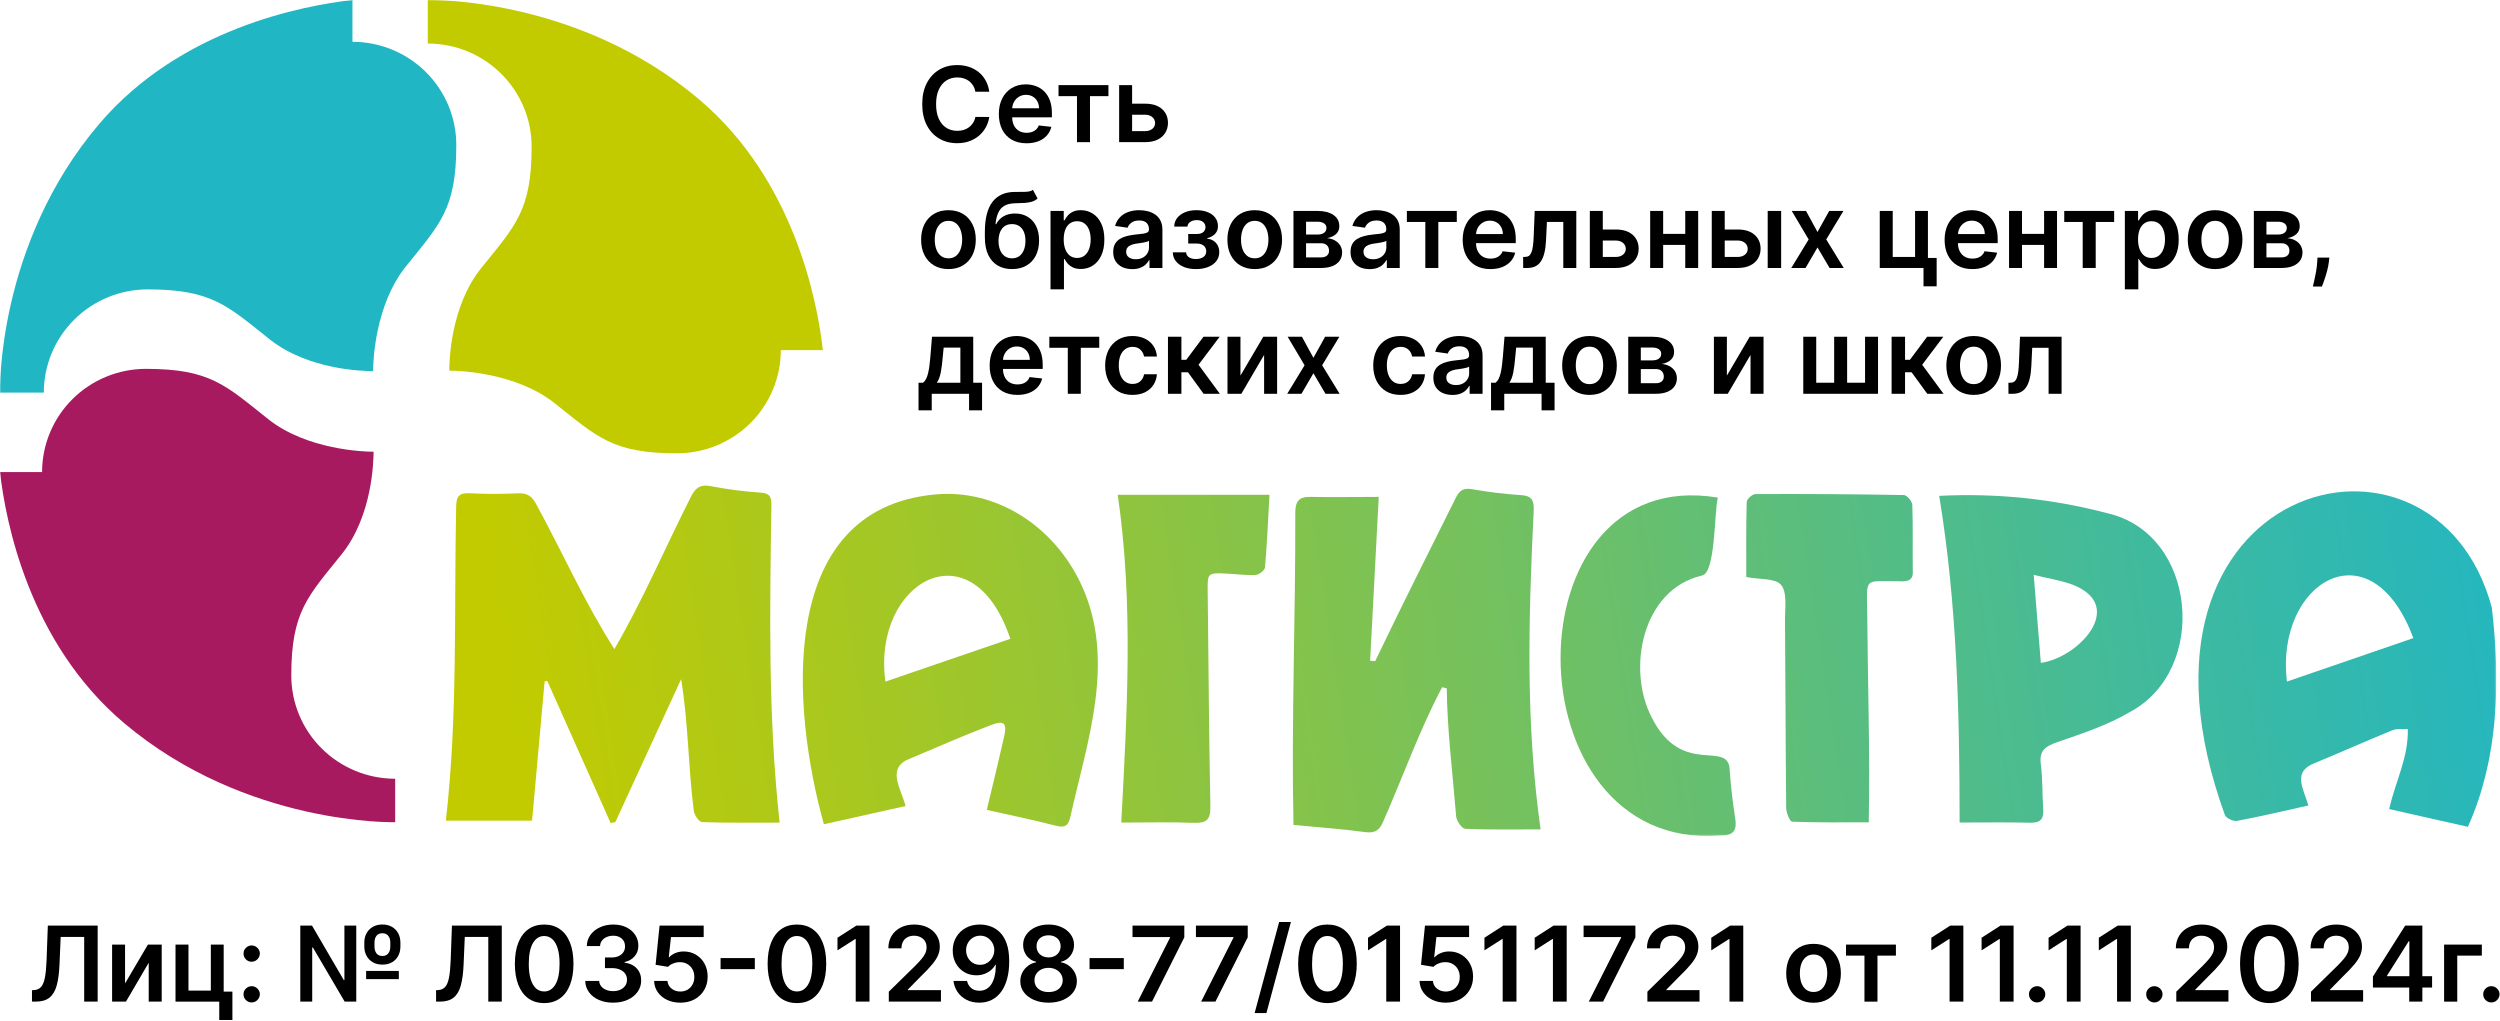 <svg width="1530" height="625" viewBox="0 0 1530 625" fill="none" xmlns="http://www.w3.org/2000/svg">
<g clip-path="url(#clip0_647_91)">
<mask id="mask0_647_91" style="mask-type:luminance" maskUnits="userSpaceOnUse" x="0" y="0" width="1528" height="512">
<path d="M1527.67 0H0V511.624H1527.67V0Z" fill="white"/>
</mask>
<g mask="url(#mask0_647_91)">
<path d="M477.138 503.445C460.442 503.445 445.047 503.69 429.668 503.118C427.84 503.118 424.86 498.783 424.613 496.231C421.122 469.257 421.32 442.528 416.841 415.685C403.428 444.835 390.002 473.996 376.567 503.167L373.702 503.674C360.793 474.699 347.879 445.735 334.958 416.781L333.312 416.945C330.743 445.522 328.174 474.115 325.639 502.234H272.867C280.21 438.095 277.806 375.101 279.157 310.848C279.157 303.176 281.116 301.524 288.114 301.9C297.795 302.407 307.527 302.391 317.208 301.9C322.971 301.655 325.836 304.01 328.355 308.901C344.459 338.525 357.763 368.656 376.007 397.234C393.526 367.102 406.698 335.973 422.407 304.91C425.206 299.054 428.038 296.044 435.365 297.582C445.475 299.536 455.698 300.853 465.974 301.524C471.391 301.982 472.132 304.452 472.099 309.147C471.128 374.382 470.008 438.39 477.138 503.445Z" fill="url(#paint0_linear_647_91)"/>
<path d="M1412.74 492.96C1397.31 496.378 1383.22 499.732 1368.99 502.398C1366.75 502.823 1362.21 500.615 1361.62 498.734C1287.52 294.637 1490.05 241.114 1525 371.879C1530.27 417.092 1529.24 464.006 1510.35 506.013L1462.14 495.152C1466.12 477.976 1474.11 463.188 1473.57 446.16C1470.4 446.373 1466.98 445.767 1464.15 446.896C1448.22 453.439 1432.53 460.391 1416.66 467C1402.86 472.234 1409.53 482.278 1412.74 492.96ZM1476.96 390.527C1451.06 320.728 1392.31 356.061 1399.57 417.125L1476.96 390.527Z" fill="url(#paint1_linear_647_91)"/>
<path d="M554.23 493.287L504.224 504.443C484.58 434.104 474.487 311.633 572.21 302.62C609.158 299.103 644.922 321.366 661.897 358.089C683.105 404.267 665.536 453.079 655.163 499.421C653.928 505.13 652.101 506.88 646.074 505.31C632.375 501.76 618.478 498.947 603.906 495.659C607.611 480.119 611.184 465.626 614.477 451.084C616.387 442.61 614.674 440.631 606.557 443.706C589.927 450.004 573.626 457.299 557.243 464.121C542.16 469.699 551.15 481.918 554.23 493.287ZM541.88 417.125L618.313 390.952C594.899 320.973 533.483 356.224 541.88 417.125Z" fill="url(#paint2_linear_647_91)"/>
<path d="M942.848 507.583C926.383 507.583 911.564 507.878 896.745 507.24C894.703 507.142 891.46 502.496 891.18 499.732C889.072 473.559 885.697 447.485 885.417 421.296L882.601 420.56C868.721 446.732 858.726 475.113 846.706 502.349C844.401 507.927 841.767 510.152 835.329 509.236C820.971 507.256 806.465 506.291 791.613 504.868C790.262 441.154 792.897 377.441 792.716 313.694C792.716 306.742 795.103 303.879 802.151 304.092C815.702 304.386 829.253 304.092 843.792 304.092C842.063 337.086 840.301 370.717 838.523 404.366L841.602 404.627C857.689 371.094 874.385 337.855 890.999 304.566C893.205 299.986 895.806 298.53 900.878 299.381C910.716 301.131 920.643 302.338 930.615 302.996C937.645 303.372 938.847 306.268 938.633 312.614C935.422 378.193 933.595 442.201 942.848 507.583Z" fill="url(#paint3_linear_647_91)"/>
<path d="M1199.28 503.396C1199.28 435.756 1197.64 369.442 1186.79 303.47C1221.4 301.668 1256.09 305.244 1289.6 314.07C1344.72 326.502 1351.82 410.254 1303.36 435.822C1289.81 443.853 1274.3 448.908 1259.27 454.11C1251.89 456.678 1247.82 459.213 1248.99 467.834C1250.18 476.733 1249.78 485.827 1250.46 494.857C1250.92 500.893 1249.11 503.674 1242.47 503.51C1228.57 503.15 1214.66 503.396 1199.28 503.396ZM1248.99 405.674C1271.66 402.615 1300.97 371.748 1269.77 358.367C1262.21 355.292 1253.87 354.131 1244.64 351.824C1246.19 370.75 1247.56 387.681 1248.99 405.674Z" fill="url(#paint4_linear_647_91)"/>
<path d="M1068.73 353.165C1068.73 337.904 1068.55 322.576 1068.97 307.282C1068.97 305.499 1072.42 302.374 1074.28 302.374C1104.56 302.244 1134.85 302.44 1165.13 302.963C1166.98 302.963 1170.27 306.824 1170.34 308.967C1170.81 322.495 1170.45 336.055 1170.63 349.6C1171.03 356.143 1166.19 355.93 1161.3 355.701C1140.9 355.815 1142.39 352.986 1142.74 374.611C1143.04 417.615 1144.5 460.211 1143.69 503.265C1127.89 503.265 1112.3 503.478 1096.74 502.872C1095.39 502.872 1093.18 497.376 1093.15 494.399C1092.75 455.876 1092.75 417.337 1092.42 378.815C1092.42 371.666 1093.82 362.457 1090.03 357.975C1086.58 353.787 1076.99 354.719 1068.73 353.165Z" fill="url(#paint5_linear_647_91)"/>
<path d="M1051.32 304.534C1049.03 313.939 1049.96 350.745 1041.59 352.233C1005.04 360.641 995.406 409.404 1010.85 439.077C1029.56 476.356 1058.24 451.918 1058.6 471.678C1059.28 481.28 1060.4 490.882 1061.89 500.386C1063.18 508.467 1061.05 511.477 1052.11 511.362C923.386 520.686 922.316 282.99 1051.32 304.534Z" fill="url(#paint6_linear_647_91)"/>
<path d="M776.926 302.833C776.036 318.536 775.427 332.931 774.192 347.277C774.028 349.043 770.52 351.759 768.462 351.873C762.452 352.168 756.377 351.301 750.35 351.023C739.121 350.483 738.973 350.777 739.104 361.623C739.631 405.576 739.878 449.546 740.751 493.516C740.899 501.695 738.363 503.887 730.476 503.576C716.036 503.003 701.563 503.412 686.217 503.412C689.757 435.903 693.775 369.605 684.06 302.833H776.926Z" fill="url(#paint7_linear_647_91)"/>
<path d="M228.64 276.447H228.327C222.894 276.447 187.872 275.368 164.112 256.491C138.096 235.847 128.727 225.738 89.325 225.738C80.977 225.738 72.71 227.372 64.997 230.546C57.284 233.719 50.276 238.371 44.372 244.237C38.469 250.101 33.786 257.063 30.591 264.727C27.396 272.389 25.752 280.602 25.752 288.896H0C3.425 318.978 17.651 393.406 76.104 442.659C150.857 505.62 241.846 503.183 241.846 503.183V476.585C224.985 476.585 208.814 469.931 196.893 458.086C184.97 446.243 178.272 430.178 178.272 413.428C178.272 374.283 188.398 364.976 209.096 339.196C228.097 315.543 228.591 281.78 228.64 276.447Z" fill="#A81A5F"/>
<path d="M228.344 227.145V226.834C228.344 221.436 229.431 186.643 248.432 163.038C269.129 137.258 279.256 127.951 279.256 88.806C279.264 80.508 277.627 72.29 274.438 64.621C271.247 56.952 266.567 49.982 260.664 44.111C254.761 38.239 247.754 33.581 240.038 30.402C232.322 27.223 224.052 25.586 215.699 25.584V-0C185.419 3.402 110.501 17.535 60.923 75.606C-2.42 149.87 0 240.264 0 240.264H26.823C26.823 223.513 33.521 207.448 45.443 195.605C57.365 183.76 73.535 177.106 90.396 177.106C129.798 177.106 139.167 187.166 165.117 207.728C188.942 226.605 222.911 227.096 228.344 227.145Z" fill="#21B6C3"/>
<path d="M274.974 226.85H275.287C280.721 226.85 315.759 227.93 339.503 246.807C365.452 267.369 374.821 277.429 414.24 277.429C422.591 277.437 430.863 275.811 438.582 272.641C446.301 269.472 453.315 264.822 459.223 258.958C465.133 253.095 469.821 246.131 473.018 238.466C476.216 230.801 477.862 222.584 477.862 214.288H503.614C500.19 184.206 485.98 109.777 427.511 60.524C352.774 -2.405 261.802 3.57847e-05 261.802 3.57847e-05V26.647C278.659 26.651 294.825 33.307 306.744 45.151C318.664 56.995 325.359 73.057 325.359 89.805C325.359 128.949 315.249 138.256 294.535 164.036C275.518 187.706 274.974 221.452 274.974 226.85Z" fill="#C2CB00"/>
</g>
</g>
<path d="M605.432 56.159H596.932C596.689 54.765 596.242 53.53 595.591 52.455C594.939 51.364 594.129 50.439 593.159 49.682C592.189 48.924 591.083 48.356 589.841 47.977C588.614 47.583 587.288 47.386 585.864 47.386C583.333 47.386 581.091 48.023 579.136 49.295C577.182 50.553 575.651 52.402 574.545 54.841C573.439 57.265 572.886 60.227 572.886 63.727C572.886 67.288 573.439 70.288 574.545 72.727C575.667 75.152 577.197 76.985 579.136 78.227C581.091 79.455 583.326 80.068 585.841 80.068C587.235 80.068 588.538 79.886 589.75 79.523C590.977 79.144 592.076 78.591 593.045 77.864C594.03 77.136 594.856 76.243 595.523 75.182C596.204 74.121 596.674 72.909 596.932 71.546L605.432 71.591C605.114 73.803 604.424 75.879 603.364 77.818C602.318 79.758 600.947 81.47 599.25 82.955C597.553 84.424 595.568 85.576 593.295 86.409C591.023 87.227 588.5 87.636 585.727 87.636C581.636 87.636 577.985 86.689 574.773 84.796C571.56 82.902 569.03 80.167 567.182 76.591C565.333 73.015 564.409 68.727 564.409 63.727C564.409 58.712 565.341 54.424 567.204 50.864C569.068 47.288 571.606 44.553 574.818 42.659C578.03 40.765 581.667 39.818 585.727 39.818C588.318 39.818 590.727 40.182 592.954 40.909C595.182 41.636 597.167 42.705 598.909 44.114C600.651 45.508 602.083 47.22 603.204 49.25C604.341 51.265 605.083 53.568 605.432 56.159Z" fill="black"/>
<path d="M628.244 87.682C624.744 87.682 621.721 86.955 619.176 85.5C616.646 84.03 614.699 81.955 613.335 79.273C611.971 76.576 611.29 73.402 611.29 69.75C611.29 66.159 611.971 63.008 613.335 60.295C614.714 57.568 616.638 55.447 619.108 53.932C621.578 52.402 624.479 51.636 627.812 51.636C629.964 51.636 631.994 51.985 633.903 52.682C635.828 53.364 637.524 54.424 638.994 55.864C640.479 57.303 641.646 59.136 642.494 61.364C643.343 63.576 643.767 66.212 643.767 69.273V71.796H615.153V66.25H635.881C635.865 64.674 635.524 63.273 634.858 62.045C634.191 60.803 633.259 59.826 632.062 59.114C630.881 58.402 629.502 58.045 627.926 58.045C626.244 58.045 624.767 58.455 623.494 59.273C622.221 60.076 621.229 61.136 620.517 62.455C619.82 63.758 619.464 65.189 619.449 66.75V71.591C619.449 73.621 619.82 75.364 620.562 76.818C621.305 78.258 622.343 79.364 623.676 80.136C625.009 80.894 626.57 81.273 628.358 81.273C629.555 81.273 630.638 81.106 631.608 80.773C632.578 80.424 633.418 79.917 634.131 79.25C634.843 78.583 635.381 77.758 635.744 76.773L643.426 77.636C642.941 79.667 642.017 81.439 640.653 82.955C639.305 84.455 637.578 85.621 635.471 86.455C633.365 87.273 630.956 87.682 628.244 87.682Z" fill="black"/>
<path d="M647.818 58.841V52.091H678.364V58.841H667.068V87H659.114V58.841H647.818Z" fill="black"/>
<path d="M690.483 63.455H700.778C705.233 63.455 708.68 64.538 711.119 66.705C713.559 68.871 714.786 71.712 714.801 75.227C714.786 77.515 714.225 79.546 713.119 81.318C712.028 83.091 710.437 84.485 708.346 85.5C706.271 86.5 703.748 87 700.778 87H684.915V52.091H692.846V80.25H700.778C702.566 80.25 704.036 79.796 705.187 78.886C706.339 77.962 706.915 76.78 706.915 75.341C706.915 73.826 706.339 72.591 705.187 71.636C704.036 70.682 702.566 70.205 700.778 70.205H690.483V63.455Z" fill="black"/>
<path d="M580.454 164.682C577.045 164.682 574.091 163.932 571.591 162.432C569.091 160.932 567.151 158.833 565.773 156.136C564.409 153.439 563.727 150.288 563.727 146.682C563.727 143.076 564.409 139.917 565.773 137.205C567.151 134.492 569.091 132.386 571.591 130.886C574.091 129.386 577.045 128.636 580.454 128.636C583.864 128.636 586.818 129.386 589.318 130.886C591.818 132.386 593.75 134.492 595.114 137.205C596.492 139.917 597.182 143.076 597.182 146.682C597.182 150.288 596.492 153.439 595.114 156.136C593.75 158.833 591.818 160.932 589.318 162.432C586.818 163.932 583.864 164.682 580.454 164.682ZM580.5 158.091C582.348 158.091 583.894 157.583 585.136 156.568C586.379 155.538 587.303 154.159 587.909 152.432C588.53 150.705 588.841 148.78 588.841 146.659C588.841 144.523 588.53 142.591 587.909 140.864C587.303 139.121 586.379 137.735 585.136 136.705C583.894 135.674 582.348 135.159 580.5 135.159C578.606 135.159 577.03 135.674 575.773 136.705C574.53 137.735 573.598 139.121 572.977 140.864C572.371 142.591 572.068 144.523 572.068 146.659C572.068 148.78 572.371 150.705 572.977 152.432C573.598 154.159 574.53 155.538 575.773 156.568C577.03 157.583 578.606 158.091 580.5 158.091Z" fill="black"/>
<path d="M632.142 116.182L635.006 121.5C633.99 122.379 632.854 123.015 631.596 123.409C630.339 123.803 628.862 124.061 627.165 124.182C625.483 124.288 623.483 124.364 621.165 124.409C618.559 124.47 616.43 124.962 614.778 125.886C613.127 126.811 611.862 128.212 610.983 130.091C610.104 131.955 609.528 134.333 609.256 137.227H609.642C610.733 135.091 612.263 133.462 614.233 132.341C616.203 131.22 618.513 130.659 621.165 130.659C624.059 130.659 626.612 131.311 628.824 132.614C631.051 133.902 632.786 135.773 634.028 138.227C635.286 140.682 635.915 143.652 635.915 147.136C635.915 150.727 635.24 153.841 633.892 156.477C632.543 159.099 630.627 161.121 628.142 162.546C625.672 163.97 622.74 164.682 619.346 164.682C615.968 164.682 613.028 163.947 610.528 162.477C608.043 160.992 606.119 158.803 604.756 155.909C603.407 153 602.733 149.417 602.733 145.159V142.023C602.733 133.811 604.263 127.682 607.324 123.636C610.384 119.591 614.922 117.53 620.937 117.455C622.725 117.424 624.324 117.417 625.733 117.432C627.157 117.447 628.399 117.379 629.46 117.227C630.521 117.076 631.415 116.727 632.142 116.182ZM619.392 158.091C621.074 158.091 622.528 157.659 623.756 156.796C624.983 155.917 625.922 154.674 626.574 153.068C627.24 151.462 627.574 149.561 627.574 147.364C627.574 145.197 627.24 143.356 626.574 141.841C625.907 140.311 624.96 139.144 623.733 138.341C622.506 137.538 621.043 137.136 619.346 137.136C618.074 137.136 616.93 137.364 615.915 137.818C614.899 138.273 614.036 138.939 613.324 139.818C612.612 140.697 612.066 141.765 611.687 143.023C611.309 144.28 611.104 145.727 611.074 147.364C611.074 150.652 611.816 153.265 613.301 155.205C614.786 157.129 616.816 158.091 619.392 158.091Z" fill="black"/>
<path d="M642.915 177.091V129.091H651.006V134.864H651.483C651.907 134.015 652.506 133.114 653.278 132.159C654.051 131.189 655.096 130.364 656.415 129.682C657.733 128.985 659.415 128.636 661.46 128.636C664.157 128.636 666.589 129.326 668.756 130.705C670.937 132.068 672.665 134.091 673.937 136.773C675.225 139.439 675.869 142.712 675.869 146.591C675.869 150.424 675.24 153.682 673.983 156.364C672.725 159.046 671.013 161.091 668.846 162.5C666.68 163.909 664.225 164.614 661.483 164.614C659.483 164.614 657.824 164.28 656.506 163.614C655.187 162.947 654.127 162.144 653.324 161.205C652.536 160.25 651.922 159.349 651.483 158.5H651.142V177.091H642.915ZM650.983 146.546C650.983 148.803 651.301 150.78 651.937 152.477C652.589 154.174 653.521 155.5 654.733 156.455C655.96 157.394 657.445 157.864 659.187 157.864C661.006 157.864 662.528 157.379 663.756 156.409C664.983 155.424 665.907 154.083 666.528 152.386C667.165 150.674 667.483 148.727 667.483 146.546C667.483 144.379 667.172 142.455 666.551 140.773C665.93 139.091 665.006 137.773 663.778 136.818C662.551 135.864 661.021 135.386 659.187 135.386C657.43 135.386 655.937 135.849 654.71 136.773C653.483 137.697 652.551 138.992 651.915 140.659C651.293 142.326 650.983 144.288 650.983 146.546Z" fill="black"/>
<path d="M692.96 164.705C690.748 164.705 688.756 164.311 686.983 163.523C685.225 162.72 683.831 161.538 682.801 159.977C681.786 158.417 681.278 156.492 681.278 154.205C681.278 152.235 681.642 150.606 682.369 149.318C683.096 148.03 684.089 147 685.346 146.227C686.604 145.455 688.021 144.871 689.596 144.477C691.187 144.068 692.831 143.773 694.528 143.591C696.574 143.379 698.233 143.189 699.506 143.023C700.778 142.841 701.703 142.568 702.278 142.205C702.869 141.826 703.165 141.242 703.165 140.455V140.318C703.165 138.606 702.657 137.28 701.642 136.341C700.627 135.402 699.165 134.932 697.256 134.932C695.24 134.932 693.642 135.371 692.46 136.25C691.293 137.129 690.506 138.167 690.096 139.364L682.415 138.273C683.021 136.152 684.021 134.379 685.415 132.955C686.809 131.515 688.513 130.439 690.528 129.727C692.543 129 694.771 128.636 697.21 128.636C698.892 128.636 700.566 128.833 702.233 129.227C703.899 129.621 705.422 130.273 706.801 131.182C708.18 132.076 709.286 133.296 710.119 134.841C710.968 136.386 711.392 138.318 711.392 140.636V164H703.483V159.205H703.21C702.71 160.174 702.006 161.083 701.096 161.932C700.203 162.765 699.074 163.439 697.71 163.955C696.362 164.455 694.778 164.705 692.96 164.705ZM695.096 158.659C696.748 158.659 698.18 158.333 699.392 157.682C700.604 157.015 701.536 156.136 702.187 155.046C702.854 153.955 703.187 152.765 703.187 151.477V147.364C702.93 147.576 702.49 147.773 701.869 147.955C701.263 148.136 700.581 148.296 699.824 148.432C699.066 148.568 698.316 148.689 697.574 148.796C696.831 148.902 696.187 148.992 695.642 149.068C694.415 149.235 693.316 149.508 692.346 149.886C691.377 150.265 690.612 150.796 690.051 151.477C689.49 152.144 689.21 153.008 689.21 154.068C689.21 155.583 689.763 156.727 690.869 157.5C691.975 158.273 693.384 158.659 695.096 158.659Z" fill="black"/>
<path d="M717.733 154.432H725.892C725.968 155.735 726.551 156.742 727.642 157.455C728.733 158.167 730.149 158.523 731.892 158.523C733.665 158.523 735.157 158.136 736.369 157.364C737.596 156.576 738.21 155.386 738.21 153.796C738.21 152.856 737.975 152.03 737.506 151.318C737.036 150.591 736.377 150.03 735.528 149.636C734.68 149.242 733.68 149.046 732.528 149.046H727.187V143.205H732.528C734.24 143.205 735.536 142.811 736.415 142.023C737.309 141.235 737.756 140.242 737.756 139.046C737.756 137.758 737.286 136.712 736.346 135.909C735.422 135.106 734.142 134.705 732.506 134.705C730.869 134.705 729.506 135.076 728.415 135.818C727.339 136.561 726.778 137.515 726.733 138.682H718.619C718.649 136.652 719.256 134.886 720.437 133.386C721.634 131.886 723.24 130.72 725.256 129.886C727.286 129.053 729.574 128.636 732.119 128.636C734.846 128.636 737.203 129.046 739.187 129.864C741.172 130.682 742.703 131.826 743.778 133.296C744.854 134.75 745.392 136.462 745.392 138.432C745.392 140.326 744.801 141.894 743.619 143.136C742.437 144.364 740.846 145.242 738.846 145.773V146.136C740.225 146.212 741.468 146.606 742.574 147.318C743.68 148.015 744.559 148.962 745.21 150.159C745.862 151.356 746.187 152.742 746.187 154.318C746.187 156.455 745.574 158.303 744.346 159.864C743.119 161.409 741.43 162.599 739.278 163.432C737.142 164.265 734.695 164.682 731.937 164.682C729.256 164.682 726.854 164.28 724.733 163.477C722.627 162.659 720.953 161.485 719.71 159.955C718.468 158.424 717.809 156.583 717.733 154.432Z" fill="black"/>
<path d="M767.892 164.682C764.483 164.682 761.528 163.932 759.028 162.432C756.528 160.932 754.589 158.833 753.21 156.136C751.846 153.439 751.165 150.288 751.165 146.682C751.165 143.076 751.846 139.917 753.21 137.205C754.589 134.492 756.528 132.386 759.028 130.886C761.528 129.386 764.483 128.636 767.892 128.636C771.301 128.636 774.256 129.386 776.756 130.886C779.256 132.386 781.187 134.492 782.551 137.205C783.93 139.917 784.619 143.076 784.619 146.682C784.619 150.288 783.93 153.439 782.551 156.136C781.187 158.833 779.256 160.932 776.756 162.432C774.256 163.932 771.301 164.682 767.892 164.682ZM767.937 158.091C769.786 158.091 771.331 157.583 772.574 156.568C773.816 155.538 774.74 154.159 775.346 152.432C775.968 150.705 776.278 148.78 776.278 146.659C776.278 144.523 775.968 142.591 775.346 140.864C774.74 139.121 773.816 137.735 772.574 136.705C771.331 135.674 769.786 135.159 767.937 135.159C766.043 135.159 764.468 135.674 763.21 136.705C761.968 137.735 761.036 139.121 760.415 140.864C759.809 142.591 759.506 144.523 759.506 146.659C759.506 148.78 759.809 150.705 760.415 152.432C761.036 154.159 761.968 155.538 763.21 156.568C764.468 157.583 766.043 158.091 767.937 158.091Z" fill="black"/>
<path d="M791.602 164V129.091H806.261C810.398 129.091 813.663 129.917 816.057 131.568C818.466 133.22 819.67 135.523 819.67 138.477C819.67 140.432 818.988 142.03 817.625 143.273C816.276 144.5 814.435 145.326 812.102 145.75C813.935 145.902 815.542 146.364 816.92 147.136C818.314 147.909 819.405 148.924 820.193 150.182C820.981 151.439 821.375 152.886 821.375 154.523C821.375 156.447 820.867 158.121 819.852 159.546C818.852 160.955 817.39 162.053 815.466 162.841C813.557 163.614 811.239 164 808.511 164H791.602ZM799.307 157.523H808.511C810.026 157.523 811.216 157.167 812.079 156.455C812.943 155.727 813.375 154.742 813.375 153.5C813.375 152.061 812.943 150.932 812.079 150.114C811.216 149.28 810.026 148.864 808.511 148.864H799.307V157.523ZM799.307 143.546H806.42C807.542 143.546 808.504 143.386 809.307 143.068C810.11 142.735 810.723 142.273 811.148 141.682C811.572 141.076 811.784 140.356 811.784 139.523C811.784 138.326 811.292 137.386 810.307 136.705C809.337 136.023 807.989 135.682 806.261 135.682H799.307V143.546Z" fill="black"/>
<path d="M838.21 164.705C835.998 164.705 834.006 164.311 832.233 163.523C830.475 162.72 829.081 161.538 828.051 159.977C827.036 158.417 826.528 156.492 826.528 154.205C826.528 152.235 826.892 150.606 827.619 149.318C828.346 148.03 829.339 147 830.596 146.227C831.854 145.455 833.271 144.871 834.846 144.477C836.437 144.068 838.081 143.773 839.778 143.591C841.824 143.379 843.483 143.189 844.756 143.023C846.028 142.841 846.953 142.568 847.528 142.205C848.119 141.826 848.415 141.242 848.415 140.455V140.318C848.415 138.606 847.907 137.28 846.892 136.341C845.877 135.402 844.415 134.932 842.506 134.932C840.49 134.932 838.892 135.371 837.71 136.25C836.543 137.129 835.756 138.167 835.346 139.364L827.665 138.273C828.271 136.152 829.271 134.379 830.665 132.955C832.059 131.515 833.763 130.439 835.778 129.727C837.793 129 840.021 128.636 842.46 128.636C844.142 128.636 845.816 128.833 847.483 129.227C849.149 129.621 850.672 130.273 852.051 131.182C853.43 132.076 854.536 133.296 855.369 134.841C856.218 136.386 856.642 138.318 856.642 140.636V164H848.733V159.205H848.46C847.96 160.174 847.256 161.083 846.346 161.932C845.453 162.765 844.324 163.439 842.96 163.955C841.612 164.455 840.028 164.705 838.21 164.705ZM840.346 158.659C841.998 158.659 843.43 158.333 844.642 157.682C845.854 157.015 846.786 156.136 847.437 155.046C848.104 153.955 848.437 152.765 848.437 151.477V147.364C848.18 147.576 847.74 147.773 847.119 147.955C846.513 148.136 845.831 148.296 845.074 148.432C844.316 148.568 843.566 148.689 842.824 148.796C842.081 148.902 841.437 148.992 840.892 149.068C839.665 149.235 838.566 149.508 837.596 149.886C836.627 150.265 835.862 150.796 835.301 151.477C834.74 152.144 834.46 153.008 834.46 154.068C834.46 155.583 835.013 156.727 836.119 157.5C837.225 158.273 838.634 158.659 840.346 158.659Z" fill="black"/>
<path d="M861.006 135.841V129.091H891.551V135.841H880.256V164H872.301V135.841H861.006Z" fill="black"/>
<path d="M912.119 164.682C908.619 164.682 905.596 163.955 903.051 162.5C900.521 161.03 898.574 158.955 897.21 156.273C895.846 153.576 895.165 150.402 895.165 146.75C895.165 143.159 895.846 140.008 897.21 137.296C898.589 134.568 900.513 132.447 902.983 130.932C905.453 129.402 908.354 128.636 911.687 128.636C913.839 128.636 915.869 128.985 917.778 129.682C919.703 130.364 921.4 131.424 922.869 132.864C924.354 134.303 925.521 136.136 926.369 138.364C927.218 140.576 927.642 143.212 927.642 146.273V148.796H899.028V143.25H919.756C919.74 141.674 919.399 140.273 918.733 139.046C918.066 137.803 917.134 136.826 915.937 136.114C914.756 135.402 913.377 135.046 911.801 135.046C910.119 135.046 908.642 135.455 907.369 136.273C906.096 137.076 905.104 138.136 904.392 139.455C903.695 140.758 903.339 142.189 903.324 143.75V148.591C903.324 150.621 903.695 152.364 904.437 153.818C905.18 155.258 906.218 156.364 907.551 157.136C908.884 157.894 910.445 158.273 912.233 158.273C913.43 158.273 914.513 158.106 915.483 157.773C916.453 157.424 917.293 156.917 918.006 156.25C918.718 155.583 919.256 154.758 919.619 153.773L927.301 154.636C926.816 156.667 925.892 158.439 924.528 159.955C923.18 161.455 921.453 162.621 919.346 163.455C917.24 164.273 914.831 164.682 912.119 164.682Z" fill="black"/>
<path d="M932.193 164L932.148 157.227H933.352C934.261 157.227 935.026 157.023 935.648 156.614C936.269 156.205 936.784 155.523 937.193 154.568C937.602 153.599 937.92 152.296 938.148 150.659C938.375 149.023 938.534 146.985 938.625 144.546L939.238 129.091H964.693V164H956.738V135.841H946.716L946.17 147.091C946.034 150 945.708 152.523 945.193 154.659C944.693 156.78 943.981 158.53 943.057 159.909C942.148 161.288 941.004 162.318 939.625 163C938.246 163.667 936.617 164 934.738 164H932.193Z" fill="black"/>
<path d="M978.545 140.455H988.841C993.295 140.455 996.742 141.538 999.182 143.705C1001.62 145.871 1002.85 148.712 1002.86 152.227C1002.85 154.515 1002.29 156.546 1001.18 158.318C1000.09 160.091 998.5 161.485 996.409 162.5C994.333 163.5 991.81 164 988.841 164H972.977V129.091H980.909V157.25H988.841C990.629 157.25 992.098 156.796 993.25 155.886C994.401 154.962 994.977 153.78 994.977 152.341C994.977 150.826 994.401 149.591 993.25 148.636C992.098 147.682 990.629 147.205 988.841 147.205H978.545V140.455Z" fill="black"/>
<path d="M1033.89 143.136V149.886H1015.3V143.136H1033.89ZM1017.85 129.091V164H1009.91V129.091H1017.85ZM1039.28 129.091V164H1031.37V129.091H1039.28Z" fill="black"/>
<path d="M1053.17 140.455H1063.47C1067.92 140.455 1071.37 141.538 1073.81 143.705C1076.25 145.871 1077.47 148.712 1077.49 152.227C1077.47 154.515 1076.91 156.546 1075.81 158.318C1074.72 160.091 1073.12 161.485 1071.03 162.5C1068.96 163.5 1066.44 164 1063.47 164H1047.6V129.091H1055.53V157.25H1063.47C1065.25 157.25 1066.72 156.796 1067.87 155.886C1069.03 154.962 1069.6 153.78 1069.6 152.341C1069.6 150.826 1069.03 149.591 1067.87 148.636C1066.72 147.682 1065.25 147.205 1063.47 147.205H1053.17V140.455ZM1081.83 164V129.091H1090.06V164H1081.83Z" fill="black"/>
<path d="M1105.27 129.091L1112.31 141.977L1119.47 129.091H1128.18L1117.65 146.546L1128.36 164H1119.7L1112.31 151.432L1104.99 164H1096.27L1106.9 146.546L1096.54 129.091H1105.27Z" fill="black"/>
<path d="M1179.89 129.091V157.864H1185.23V175.227H1177.19V164H1150.41V129.091H1158.35V157.25H1172.03V129.091H1179.89Z" fill="black"/>
<path d="M1207.06 164.682C1203.56 164.682 1200.53 163.955 1197.99 162.5C1195.46 161.03 1193.51 158.955 1192.15 156.273C1190.78 153.576 1190.1 150.402 1190.1 146.75C1190.1 143.159 1190.78 140.008 1192.15 137.296C1193.53 134.568 1195.45 132.447 1197.92 130.932C1200.39 129.402 1203.29 128.636 1206.62 128.636C1208.78 128.636 1210.81 128.985 1212.72 129.682C1214.64 130.364 1216.34 131.424 1217.81 132.864C1219.29 134.303 1220.46 136.136 1221.31 138.364C1222.16 140.576 1222.58 143.212 1222.58 146.273V148.796H1193.97V143.25H1214.69C1214.68 141.674 1214.34 140.273 1213.67 139.046C1213 137.803 1212.07 136.826 1210.87 136.114C1209.69 135.402 1208.31 135.046 1206.74 135.046C1205.06 135.046 1203.58 135.455 1202.31 136.273C1201.03 137.076 1200.04 138.136 1199.33 139.455C1198.63 140.758 1198.28 142.189 1198.26 143.75V148.591C1198.26 150.621 1198.63 152.364 1199.37 153.818C1200.12 155.258 1201.16 156.364 1202.49 157.136C1203.82 157.894 1205.38 158.273 1207.17 158.273C1208.37 158.273 1209.45 158.106 1210.42 157.773C1211.39 157.424 1212.23 156.917 1212.94 156.25C1213.66 155.583 1214.19 154.758 1214.56 153.773L1222.24 154.636C1221.75 156.667 1220.83 158.439 1219.47 159.955C1218.12 161.455 1216.39 162.621 1214.28 163.455C1212.18 164.273 1209.77 164.682 1207.06 164.682Z" fill="black"/>
<path d="M1253.52 143.136V149.886H1234.93V143.136H1253.52ZM1237.47 129.091V164H1229.54V129.091H1237.47ZM1258.9 129.091V164H1250.99V129.091H1258.9Z" fill="black"/>
<path d="M1263.32 135.841V129.091H1293.86V135.841H1282.57V164H1274.61V135.841H1263.32Z" fill="black"/>
<path d="M1300.41 177.091V129.091H1308.51V134.864H1308.98C1309.41 134.015 1310.01 133.114 1310.78 132.159C1311.55 131.189 1312.6 130.364 1313.91 129.682C1315.23 128.985 1316.91 128.636 1318.96 128.636C1321.66 128.636 1324.09 129.326 1326.26 130.705C1328.44 132.068 1330.16 134.091 1331.44 136.773C1332.73 139.439 1333.37 142.712 1333.37 146.591C1333.37 150.424 1332.74 153.682 1331.48 156.364C1330.23 159.046 1328.51 161.091 1326.35 162.5C1324.18 163.909 1321.73 164.614 1318.98 164.614C1316.98 164.614 1315.32 164.28 1314.01 163.614C1312.69 162.947 1311.63 162.144 1310.82 161.205C1310.04 160.25 1309.42 159.349 1308.98 158.5H1308.64V177.091H1300.41ZM1308.48 146.546C1308.48 148.803 1308.8 150.78 1309.44 152.477C1310.09 154.174 1311.02 155.5 1312.23 156.455C1313.46 157.394 1314.94 157.864 1316.69 157.864C1318.51 157.864 1320.03 157.379 1321.26 156.409C1322.48 155.424 1323.41 154.083 1324.03 152.386C1324.66 150.674 1324.98 148.727 1324.98 146.546C1324.98 144.379 1324.67 142.455 1324.05 140.773C1323.43 139.091 1322.51 137.773 1321.28 136.818C1320.05 135.864 1318.52 135.386 1316.69 135.386C1314.93 135.386 1313.44 135.849 1312.21 136.773C1310.98 137.697 1310.05 138.992 1309.41 140.659C1308.79 142.326 1308.48 144.288 1308.48 146.546Z" fill="black"/>
<path d="M1355.64 164.682C1352.23 164.682 1349.28 163.932 1346.78 162.432C1344.28 160.932 1342.34 158.833 1340.96 156.136C1339.6 153.439 1338.91 150.288 1338.91 146.682C1338.91 143.076 1339.6 139.917 1340.96 137.205C1342.34 134.492 1344.28 132.386 1346.78 130.886C1349.28 129.386 1352.23 128.636 1355.64 128.636C1359.05 128.636 1362.01 129.386 1364.51 130.886C1367.01 132.386 1368.94 134.492 1370.3 137.205C1371.68 139.917 1372.37 143.076 1372.37 146.682C1372.37 150.288 1371.68 153.439 1370.3 156.136C1368.94 158.833 1367.01 160.932 1364.51 162.432C1362.01 163.932 1359.05 164.682 1355.64 164.682ZM1355.69 158.091C1357.54 158.091 1359.08 157.583 1360.32 156.568C1361.57 155.538 1362.49 154.159 1363.1 152.432C1363.72 150.705 1364.03 148.78 1364.03 146.659C1364.03 144.523 1363.72 142.591 1363.1 140.864C1362.49 139.121 1361.57 137.735 1360.32 136.705C1359.08 135.674 1357.54 135.159 1355.69 135.159C1353.79 135.159 1352.22 135.674 1350.96 136.705C1349.72 137.735 1348.79 139.121 1348.16 140.864C1347.56 142.591 1347.26 144.523 1347.26 146.659C1347.26 148.78 1347.56 150.705 1348.16 152.432C1348.79 154.159 1349.72 155.538 1350.96 156.568C1352.22 157.583 1353.79 158.091 1355.69 158.091Z" fill="black"/>
<path d="M1379.35 164V129.091H1394.01C1398.15 129.091 1401.41 129.917 1403.81 131.568C1406.22 133.22 1407.42 135.523 1407.42 138.477C1407.42 140.432 1406.74 142.03 1405.37 143.273C1404.03 144.5 1402.19 145.326 1399.85 145.75C1401.69 145.902 1403.29 146.364 1404.67 147.136C1406.06 147.909 1407.16 148.924 1407.94 150.182C1408.73 151.439 1409.12 152.886 1409.12 154.523C1409.12 156.447 1408.62 158.121 1407.6 159.546C1406.6 160.955 1405.14 162.053 1403.22 162.841C1401.31 163.614 1398.99 164 1396.26 164H1379.35ZM1387.06 157.523H1396.26C1397.78 157.523 1398.97 157.167 1399.83 156.455C1400.69 155.727 1401.12 154.742 1401.12 153.5C1401.12 152.061 1400.69 150.932 1399.83 150.114C1398.97 149.28 1397.78 148.864 1396.26 148.864H1387.06V157.523ZM1387.06 143.546H1394.17C1395.29 143.546 1396.25 143.386 1397.06 143.068C1397.86 142.735 1398.47 142.273 1398.9 141.682C1399.32 141.076 1399.53 140.356 1399.53 139.523C1399.53 138.326 1399.04 137.386 1398.06 136.705C1397.09 136.023 1395.74 135.682 1394.01 135.682H1387.06V143.546Z" fill="black"/>
<path d="M1425.57 157.636L1425.28 160.136C1425.07 162.046 1424.69 163.985 1424.14 165.955C1423.61 167.939 1423.05 169.765 1422.46 171.432C1421.87 173.099 1421.39 174.409 1421.03 175.364H1415.48C1415.69 174.439 1415.98 173.182 1416.35 171.591C1416.73 170 1417.09 168.212 1417.44 166.227C1417.79 164.242 1418.02 162.227 1418.14 160.182L1418.3 157.636H1425.57Z" fill="black"/>
<path d="M562.136 251.136V234.227H564.909C565.651 233.652 566.273 232.871 566.773 231.886C567.273 230.886 567.682 229.712 568 228.364C568.333 227 568.606 225.477 568.818 223.796C569.03 222.099 569.22 220.273 569.386 218.318L570.386 206.091H595.614V234.227H601.023V251.136H593.068V241H570.227V251.136H562.136ZM573.364 234.227H587.75V212.727H577.523L576.977 218.318C576.674 222.015 576.273 225.182 575.773 227.818C575.273 230.455 574.47 232.591 573.364 234.227Z" fill="black"/>
<path d="M622.619 241.682C619.119 241.682 616.096 240.955 613.551 239.5C611.021 238.03 609.074 235.955 607.71 233.273C606.346 230.576 605.665 227.402 605.665 223.75C605.665 220.159 606.346 217.008 607.71 214.296C609.089 211.568 611.013 209.447 613.483 207.932C615.953 206.402 618.854 205.636 622.187 205.636C624.339 205.636 626.369 205.985 628.278 206.682C630.203 207.364 631.899 208.424 633.369 209.864C634.854 211.303 636.021 213.136 636.869 215.364C637.718 217.576 638.142 220.212 638.142 223.273V225.796H609.528V220.25H630.256C630.24 218.674 629.899 217.273 629.233 216.046C628.566 214.803 627.634 213.826 626.437 213.114C625.256 212.402 623.877 212.046 622.301 212.046C620.619 212.046 619.142 212.455 617.869 213.273C616.596 214.076 615.604 215.136 614.892 216.455C614.195 217.758 613.839 219.189 613.824 220.75V225.591C613.824 227.621 614.195 229.364 614.937 230.818C615.68 232.258 616.718 233.364 618.051 234.136C619.384 234.894 620.945 235.273 622.733 235.273C623.93 235.273 625.013 235.106 625.983 234.773C626.953 234.424 627.793 233.917 628.506 233.25C629.218 232.583 629.756 231.758 630.119 230.773L637.801 231.636C637.316 233.667 636.392 235.439 635.028 236.955C633.68 238.455 631.953 239.621 629.846 240.455C627.74 241.273 625.331 241.682 622.619 241.682Z" fill="black"/>
<path d="M642.193 212.841V206.091H672.739V212.841H661.443V241H653.489V212.841H642.193Z" fill="black"/>
<path d="M693.079 241.682C689.595 241.682 686.602 240.917 684.102 239.386C681.617 237.856 679.701 235.742 678.352 233.046C677.019 230.333 676.352 227.212 676.352 223.682C676.352 220.136 677.034 217.008 678.398 214.296C679.761 211.568 681.685 209.447 684.17 207.932C686.67 206.402 689.625 205.636 693.034 205.636C695.867 205.636 698.375 206.159 700.557 207.205C702.754 208.235 704.504 209.697 705.807 211.591C707.11 213.47 707.852 215.667 708.034 218.182H700.17C699.852 216.5 699.095 215.099 697.898 213.977C696.716 212.841 695.132 212.273 693.148 212.273C691.466 212.273 689.989 212.727 688.716 213.636C687.443 214.53 686.451 215.818 685.739 217.5C685.042 219.182 684.693 221.197 684.693 223.546C684.693 225.924 685.042 227.97 685.739 229.682C686.435 231.379 687.413 232.689 688.67 233.614C689.943 234.523 691.435 234.977 693.148 234.977C694.36 234.977 695.443 234.75 696.398 234.296C697.367 233.826 698.178 233.152 698.829 232.273C699.481 231.394 699.928 230.326 700.17 229.068H708.034C707.837 231.538 707.11 233.727 705.852 235.636C704.595 237.53 702.882 239.015 700.716 240.091C698.549 241.152 696.004 241.682 693.079 241.682Z" fill="black"/>
<path d="M714.79 241V206.091H723.017V220.182H726.017L736.517 206.091H746.426L733.494 223.227L746.562 241H736.608L727.04 227.841H723.017V241H714.79Z" fill="black"/>
<path d="M759.159 229.864L773.136 206.091H781.591V241H773.636V217.205L759.704 241H751.227V206.091H759.159V229.864Z" fill="black"/>
<path d="M796.767 206.091L803.812 218.977L810.971 206.091H819.676L809.153 223.546L819.858 241H811.199L803.812 228.432L796.494 241H787.767L798.403 223.546L788.04 206.091H796.767Z" fill="black"/>
<path d="M857.142 241.682C853.657 241.682 850.665 240.917 848.165 239.386C845.68 237.856 843.763 235.742 842.415 233.046C841.081 230.333 840.415 227.212 840.415 223.682C840.415 220.136 841.096 217.008 842.46 214.296C843.824 211.568 845.748 209.447 848.233 207.932C850.733 206.402 853.687 205.636 857.096 205.636C859.93 205.636 862.437 206.159 864.619 207.205C866.816 208.235 868.566 209.697 869.869 211.591C871.172 213.47 871.915 215.667 872.096 218.182H864.233C863.915 216.5 863.157 215.099 861.96 213.977C860.778 212.841 859.195 212.273 857.21 212.273C855.528 212.273 854.051 212.727 852.778 213.636C851.506 214.53 850.513 215.818 849.801 217.5C849.104 219.182 848.756 221.197 848.756 223.546C848.756 225.924 849.104 227.97 849.801 229.682C850.498 231.379 851.475 232.689 852.733 233.614C854.006 234.523 855.498 234.977 857.21 234.977C858.422 234.977 859.506 234.75 860.46 234.296C861.43 233.826 862.24 233.152 862.892 232.273C863.543 231.394 863.99 230.326 864.233 229.068H872.096C871.899 231.538 871.172 233.727 869.915 235.636C868.657 237.53 866.945 239.015 864.778 240.091C862.612 241.152 860.066 241.682 857.142 241.682Z" fill="black"/>
<path d="M888.898 241.705C886.685 241.705 884.693 241.311 882.92 240.523C881.163 239.72 879.769 238.538 878.738 236.977C877.723 235.417 877.216 233.492 877.216 231.205C877.216 229.235 877.579 227.606 878.307 226.318C879.034 225.03 880.026 224 881.284 223.227C882.542 222.455 883.958 221.871 885.534 221.477C887.125 221.068 888.769 220.773 890.466 220.591C892.511 220.379 894.17 220.189 895.443 220.023C896.716 219.841 897.64 219.568 898.216 219.205C898.807 218.826 899.102 218.242 899.102 217.455V217.318C899.102 215.606 898.595 214.28 897.579 213.341C896.564 212.402 895.102 211.932 893.193 211.932C891.178 211.932 889.579 212.371 888.398 213.25C887.231 214.129 886.443 215.167 886.034 216.364L878.352 215.273C878.958 213.152 879.958 211.379 881.352 209.955C882.746 208.515 884.451 207.439 886.466 206.727C888.481 206 890.708 205.636 893.148 205.636C894.829 205.636 896.504 205.833 898.17 206.227C899.837 206.621 901.36 207.273 902.738 208.182C904.117 209.076 905.223 210.296 906.057 211.841C906.905 213.386 907.329 215.318 907.329 217.636V241H899.42V236.205H899.148C898.648 237.174 897.943 238.083 897.034 238.932C896.14 239.765 895.011 240.439 893.648 240.955C892.299 241.455 890.716 241.705 888.898 241.705ZM891.034 235.659C892.685 235.659 894.117 235.333 895.329 234.682C896.542 234.015 897.473 233.136 898.125 232.046C898.792 230.955 899.125 229.765 899.125 228.477V224.364C898.867 224.576 898.428 224.773 897.807 224.955C897.201 225.136 896.519 225.296 895.761 225.432C895.004 225.568 894.254 225.689 893.511 225.796C892.769 225.902 892.125 225.992 891.579 226.068C890.352 226.235 889.254 226.508 888.284 226.886C887.314 227.265 886.549 227.796 885.988 228.477C885.428 229.144 885.148 230.008 885.148 231.068C885.148 232.583 885.701 233.727 886.807 234.5C887.913 235.273 889.322 235.659 891.034 235.659Z" fill="black"/>
<path d="M912.511 251.136V234.227H915.284C916.026 233.652 916.648 232.871 917.148 231.886C917.648 230.886 918.057 229.712 918.375 228.364C918.708 227 918.981 225.477 919.193 223.796C919.405 222.099 919.595 220.273 919.761 218.318L920.761 206.091H945.988V234.227H951.398V251.136H943.443V241H920.602V251.136H912.511ZM923.738 234.227H938.125V212.727H927.898L927.352 218.318C927.049 222.015 926.648 225.182 926.148 227.818C925.648 230.455 924.845 232.591 923.738 234.227Z" fill="black"/>
<path d="M972.767 241.682C969.358 241.682 966.403 240.932 963.903 239.432C961.403 237.932 959.464 235.833 958.085 233.136C956.721 230.439 956.04 227.288 956.04 223.682C956.04 220.076 956.721 216.917 958.085 214.205C959.464 211.492 961.403 209.386 963.903 207.886C966.403 206.386 969.358 205.636 972.767 205.636C976.176 205.636 979.131 206.386 981.631 207.886C984.131 209.386 986.062 211.492 987.426 214.205C988.805 216.917 989.494 220.076 989.494 223.682C989.494 227.288 988.805 230.439 987.426 233.136C986.062 235.833 984.131 237.932 981.631 239.432C979.131 240.932 976.176 241.682 972.767 241.682ZM972.812 235.091C974.661 235.091 976.206 234.583 977.449 233.568C978.691 232.538 979.615 231.159 980.221 229.432C980.843 227.705 981.153 225.78 981.153 223.659C981.153 221.523 980.843 219.591 980.221 217.864C979.615 216.121 978.691 214.735 977.449 213.705C976.206 212.674 974.661 212.159 972.812 212.159C970.918 212.159 969.343 212.674 968.085 213.705C966.843 214.735 965.911 216.121 965.29 217.864C964.684 219.591 964.381 221.523 964.381 223.659C964.381 225.78 964.684 227.705 965.29 229.432C965.911 231.159 966.843 232.538 968.085 233.568C969.343 234.583 970.918 235.091 972.812 235.091Z" fill="black"/>
<path d="M996.477 241V206.091H1011.14C1015.27 206.091 1018.54 206.917 1020.93 208.568C1023.34 210.22 1024.55 212.523 1024.55 215.477C1024.55 217.432 1023.86 219.03 1022.5 220.273C1021.15 221.5 1019.31 222.326 1016.98 222.75C1018.81 222.902 1020.42 223.364 1021.8 224.136C1023.19 224.909 1024.28 225.924 1025.07 227.182C1025.86 228.439 1026.25 229.886 1026.25 231.523C1026.25 233.447 1025.74 235.121 1024.73 236.546C1023.73 237.955 1022.27 239.053 1020.34 239.841C1018.43 240.614 1016.11 241 1013.39 241H996.477ZM1004.18 234.523H1013.39C1014.9 234.523 1016.09 234.167 1016.95 233.455C1017.82 232.727 1018.25 231.742 1018.25 230.5C1018.25 229.061 1017.82 227.932 1016.95 227.114C1016.09 226.28 1014.9 225.864 1013.39 225.864H1004.18V234.523ZM1004.18 220.546H1011.3C1012.42 220.546 1013.38 220.386 1014.18 220.068C1014.98 219.735 1015.6 219.273 1016.02 218.682C1016.45 218.076 1016.66 217.356 1016.66 216.523C1016.66 215.326 1016.17 214.386 1015.18 213.705C1014.21 213.023 1012.86 212.682 1011.14 212.682H1004.18V220.546Z" fill="black"/>
<path d="M1056.85 229.864L1070.82 206.091H1079.28V241H1071.32V217.205L1057.39 241H1048.91V206.091H1056.85V229.864Z" fill="black"/>
<path d="M1103.6 206.091H1111.53V234.227H1122.51V206.091H1130.44V234.227H1141.42V206.091H1149.35V241H1103.6V206.091Z" fill="black"/>
<path d="M1157.66 241V206.091H1165.89V220.182H1168.89L1179.39 206.091H1189.3L1176.37 223.227L1189.44 241H1179.48L1169.91 227.841H1165.89V241H1157.66Z" fill="black"/>
<path d="M1207.89 241.682C1204.48 241.682 1201.53 240.932 1199.03 239.432C1196.53 237.932 1194.59 235.833 1193.21 233.136C1191.85 230.439 1191.16 227.288 1191.16 223.682C1191.16 220.076 1191.85 216.917 1193.21 214.205C1194.59 211.492 1196.53 209.386 1199.03 207.886C1201.53 206.386 1204.48 205.636 1207.89 205.636C1211.3 205.636 1214.26 206.386 1216.76 207.886C1219.26 209.386 1221.19 211.492 1222.55 214.205C1223.93 216.917 1224.62 220.076 1224.62 223.682C1224.62 227.288 1223.93 230.439 1222.55 233.136C1221.19 235.833 1219.26 237.932 1216.76 239.432C1214.26 240.932 1211.3 241.682 1207.89 241.682ZM1207.94 235.091C1209.79 235.091 1211.33 234.583 1212.57 233.568C1213.82 232.538 1214.74 231.159 1215.35 229.432C1215.97 227.705 1216.28 225.78 1216.28 223.659C1216.28 221.523 1215.97 219.591 1215.35 217.864C1214.74 216.121 1213.82 214.735 1212.57 213.705C1211.33 212.674 1209.79 212.159 1207.94 212.159C1206.04 212.159 1204.47 212.674 1203.21 213.705C1201.97 214.735 1201.04 216.121 1200.41 217.864C1199.81 219.591 1199.51 221.523 1199.51 223.659C1199.51 225.78 1199.81 227.705 1200.41 229.432C1201.04 231.159 1201.97 232.538 1203.21 233.568C1204.47 234.583 1206.04 235.091 1207.94 235.091Z" fill="black"/>
<path d="M1229.19 241L1229.15 234.227H1230.35C1231.26 234.227 1232.03 234.023 1232.65 233.614C1233.27 233.205 1233.78 232.523 1234.19 231.568C1234.6 230.599 1234.92 229.296 1235.15 227.659C1235.37 226.023 1235.53 223.985 1235.62 221.546L1236.24 206.091H1261.69V241H1253.74V212.841H1243.72L1243.17 224.091C1243.03 227 1242.71 229.523 1242.19 231.659C1241.69 233.78 1240.98 235.53 1240.06 236.909C1239.15 238.288 1238 239.318 1236.62 240C1235.25 240.667 1233.62 241 1231.74 241H1229.19Z" fill="black"/>
<path d="M19.568 613V606L20.887 605.932C22.674 605.826 24.091 605.182 25.137 604C26.197 602.818 26.977 600.917 27.477 598.295C27.993 595.674 28.334 592.159 28.5 587.75L29.273 566.455H59.773V613H51.523V573.386H37.136L36.409 590.364C36.197 595.455 35.636 599.674 34.727 603.023C33.834 606.371 32.364 608.871 30.318 610.523C28.288 612.174 25.462 613 21.841 613H19.568Z" fill="black"/>
<path d="M76.534 601.864L90.511 578.091H98.966V613H91.011V589.205L77.08 613H68.603V578.091H76.534V601.864Z" fill="black"/>
<path d="M136.892 578.091V606.864H142.233V624.227H134.188V613H107.415V578.091H115.347V606.25H129.029V578.091H136.892Z" fill="black"/>
<path d="M154.046 613.5C152.667 613.5 151.485 613.015 150.5 612.045C149.515 611.076 149.03 609.894 149.046 608.5C149.03 607.136 149.515 605.97 150.5 605C151.485 604.03 152.667 603.545 154.046 603.545C155.379 603.545 156.538 604.03 157.523 605C158.523 605.97 159.03 607.136 159.046 608.5C159.03 609.424 158.788 610.265 158.318 611.023C157.864 611.78 157.258 612.386 156.5 612.841C155.758 613.28 154.94 613.5 154.046 613.5ZM154.046 588.591C152.667 588.591 151.485 588.106 150.5 587.136C149.515 586.151 149.03 584.97 149.046 583.591C149.03 582.227 149.515 581.061 150.5 580.091C151.485 579.106 152.667 578.614 154.046 578.614C155.379 578.614 156.538 579.106 157.523 580.091C158.523 581.061 159.03 582.227 159.046 583.591C159.03 584.5 158.788 585.333 158.318 586.091C157.864 586.848 157.258 587.455 156.5 587.909C155.758 588.364 154.94 588.591 154.046 588.591Z" fill="black"/>
<path d="M183.779 613V566.455H190.938L210.347 599.705H210.779V566.455H218.029V613H210.938L191.506 579.909H191.074V613H183.779ZM224.074 599.227V594.205H244.074V599.227H224.074ZM234.051 590.341C231.794 590.341 229.832 589.864 228.165 588.909C226.513 587.955 225.233 586.644 224.324 584.977C223.415 583.311 222.96 581.401 222.96 579.25V576.886C222.96 574.75 223.407 572.848 224.301 571.182C225.21 569.515 226.491 568.205 228.142 567.25C229.809 566.28 231.763 565.795 234.006 565.795C236.279 565.795 238.241 566.28 239.892 567.25C241.544 568.205 242.816 569.515 243.71 571.182C244.604 572.848 245.051 574.75 245.051 576.886V579.25C245.051 581.386 244.604 583.295 243.71 584.977C242.832 586.644 241.566 587.955 239.915 588.909C238.279 589.864 236.324 590.341 234.051 590.341ZM234.051 585.068C235.612 585.068 236.801 584.538 237.619 583.477C238.453 582.417 238.869 581.008 238.869 579.25V576.886C238.869 575.144 238.453 573.758 237.619 572.727C236.801 571.682 235.597 571.159 234.006 571.159C232.415 571.159 231.21 571.682 230.392 572.727C229.589 573.758 229.188 575.144 229.188 576.886V579.25C229.188 581.008 229.597 582.417 230.415 583.477C231.233 584.538 232.445 585.068 234.051 585.068Z" fill="black"/>
<path d="M266.881 613V606L268.199 605.932C269.987 605.826 271.404 605.182 272.449 604C273.51 602.818 274.29 600.917 274.79 598.295C275.305 595.674 275.646 592.159 275.813 587.75L276.585 566.455H307.085V613H298.835V573.386H284.449L283.722 590.364C283.51 595.455 282.949 599.674 282.04 603.023C281.146 606.371 279.676 608.871 277.631 610.523C275.601 612.174 272.775 613 269.154 613H266.881Z" fill="black"/>
<path d="M333.029 613.886C329.286 613.886 326.074 612.939 323.392 611.045C320.726 609.136 318.673 606.386 317.233 602.795C315.809 599.189 315.097 594.848 315.097 589.773C315.112 584.697 315.832 580.379 317.256 576.818C318.695 573.242 320.748 570.515 323.415 568.636C326.097 566.758 329.301 565.818 333.029 565.818C336.756 565.818 339.96 566.758 342.642 568.636C345.324 570.515 347.377 573.242 348.801 576.818C350.241 580.394 350.96 584.712 350.96 589.773C350.96 594.864 350.241 599.212 348.801 602.818C347.377 606.409 345.324 609.151 342.642 611.045C339.976 612.939 336.771 613.886 333.029 613.886ZM333.029 606.773C335.938 606.773 338.233 605.341 339.915 602.477C341.612 599.598 342.46 595.364 342.46 589.773C342.46 586.076 342.074 582.97 341.301 580.455C340.529 577.939 339.438 576.045 338.029 574.773C336.62 573.485 334.953 572.841 333.029 572.841C330.135 572.841 327.847 574.28 326.165 577.159C324.483 580.023 323.635 584.227 323.62 589.773C323.604 593.485 323.976 596.606 324.733 599.136C325.506 601.667 326.597 603.576 328.006 604.864C329.415 606.136 331.089 606.773 333.029 606.773Z" fill="black"/>
<path d="M375.216 613.636C371.943 613.636 369.034 613.076 366.489 611.955C363.958 610.833 361.958 609.273 360.489 607.273C359.019 605.273 358.239 602.962 358.148 600.341H366.693C366.769 601.598 367.186 602.697 367.943 603.636C368.701 604.561 369.709 605.28 370.966 605.795C372.224 606.311 373.633 606.568 375.193 606.568C376.86 606.568 378.337 606.28 379.625 605.705C380.913 605.114 381.921 604.295 382.648 603.25C383.375 602.205 383.731 601 383.716 599.636C383.731 598.227 383.368 596.985 382.625 595.909C381.883 594.833 380.807 593.992 379.398 593.386C378.004 592.78 376.322 592.477 374.352 592.477H370.239V585.977H374.352C375.974 585.977 377.39 585.697 378.602 585.136C379.83 584.576 380.792 583.788 381.489 582.773C382.186 581.742 382.527 580.553 382.512 579.205C382.527 577.886 382.231 576.742 381.625 575.773C381.034 574.788 380.193 574.023 379.102 573.477C378.027 572.932 376.762 572.659 375.307 572.659C373.883 572.659 372.565 572.917 371.352 573.432C370.14 573.947 369.163 574.682 368.421 575.636C367.678 576.576 367.284 577.697 367.239 579H359.125C359.186 576.394 359.936 574.106 361.375 572.136C362.83 570.151 364.769 568.606 367.193 567.5C369.618 566.379 372.337 565.818 375.352 565.818C378.459 565.818 381.155 566.401 383.443 567.568C385.746 568.72 387.527 570.273 388.784 572.227C390.042 574.182 390.671 576.341 390.671 578.705C390.686 581.326 389.913 583.523 388.352 585.295C386.807 587.068 384.777 588.227 382.262 588.773V589.136C385.534 589.591 388.042 590.803 389.784 592.773C391.542 594.727 392.413 597.159 392.398 600.068C392.398 602.674 391.655 605.008 390.171 607.068C388.701 609.114 386.671 610.72 384.08 611.886C381.504 613.053 378.549 613.636 375.216 613.636Z" fill="black"/>
<path d="M416.381 613.636C413.351 613.636 410.638 613.068 408.245 611.932C405.851 610.78 403.949 609.205 402.54 607.205C401.146 605.205 400.404 602.917 400.313 600.341H408.495C408.646 602.25 409.472 603.811 410.972 605.023C412.472 606.22 414.275 606.818 416.381 606.818C418.032 606.818 419.502 606.439 420.79 605.682C422.078 604.924 423.093 603.871 423.835 602.523C424.578 601.174 424.941 599.636 424.926 597.909C424.941 596.151 424.57 594.591 423.813 593.227C423.055 591.864 422.017 590.795 420.699 590.023C419.381 589.235 417.866 588.841 416.154 588.841C414.76 588.826 413.388 589.083 412.04 589.614C410.691 590.144 409.623 590.841 408.835 591.705L401.222 590.455L403.654 566.455H430.654V573.5H410.631L409.29 585.841H409.563C410.426 584.826 411.646 583.985 413.222 583.318C414.798 582.636 416.525 582.295 418.404 582.295C421.222 582.295 423.737 582.962 425.949 584.295C428.161 585.614 429.904 587.432 431.176 589.75C432.449 592.068 433.085 594.72 433.085 597.705C433.085 600.78 432.373 603.523 430.949 605.932C429.54 608.326 427.578 610.212 425.063 611.591C422.563 612.955 419.669 613.636 416.381 613.636Z" fill="black"/>
<path d="M461.949 586.341V593.114H440.995V586.341H461.949Z" fill="black"/>
<path d="M487.716 613.886C483.974 613.886 480.762 612.939 478.08 611.045C475.413 609.136 473.36 606.386 471.921 602.795C470.496 599.189 469.784 594.848 469.784 589.773C469.799 584.697 470.519 580.379 471.943 576.818C473.383 573.242 475.436 570.515 478.102 568.636C480.784 566.758 483.989 565.818 487.716 565.818C491.443 565.818 494.648 566.758 497.33 568.636C500.012 570.515 502.065 573.242 503.489 576.818C504.928 580.394 505.648 584.712 505.648 589.773C505.648 594.864 504.928 599.212 503.489 602.818C502.065 606.409 500.012 609.151 497.33 611.045C494.663 612.939 491.459 613.886 487.716 613.886ZM487.716 606.773C490.625 606.773 492.921 605.341 494.602 602.477C496.299 599.598 497.148 595.364 497.148 589.773C497.148 586.076 496.762 582.97 495.989 580.455C495.216 577.939 494.125 576.045 492.716 574.773C491.307 573.485 489.64 572.841 487.716 572.841C484.822 572.841 482.534 574.28 480.852 577.159C479.171 580.023 478.322 584.227 478.307 589.773C478.292 593.485 478.663 596.606 479.421 599.136C480.193 601.667 481.284 603.576 482.693 604.864C484.102 606.136 485.777 606.773 487.716 606.773Z" fill="black"/>
<path d="M532.131 566.455V613H523.699V574.659H523.426L512.54 581.614V573.886L524.108 566.455H532.131Z" fill="black"/>
<path d="M543.949 613V606.909L560.108 591.068C561.654 589.508 562.941 588.121 563.972 586.909C565.002 585.697 565.775 584.523 566.29 583.386C566.805 582.25 567.063 581.038 567.063 579.75C567.063 578.28 566.729 577.023 566.063 575.977C565.396 574.917 564.479 574.098 563.313 573.523C562.146 572.947 560.82 572.659 559.335 572.659C557.805 572.659 556.464 572.977 555.313 573.614C554.161 574.235 553.267 575.121 552.631 576.273C552.01 577.424 551.699 578.795 551.699 580.386H543.676C543.676 577.432 544.351 574.864 545.699 572.682C547.048 570.5 548.904 568.811 551.267 567.614C553.646 566.417 556.373 565.818 559.449 565.818C562.57 565.818 565.313 566.401 567.676 567.568C570.04 568.735 571.873 570.333 573.176 572.364C574.495 574.394 575.154 576.712 575.154 579.318C575.154 581.061 574.82 582.773 574.154 584.455C573.487 586.136 572.313 588 570.631 590.045C568.964 592.091 566.623 594.568 563.608 597.477L555.585 605.636V605.955H575.858V613H543.949Z" fill="black"/>
<path d="M599.858 565.818C602.085 565.833 604.252 566.227 606.358 567C608.479 567.758 610.388 569 612.085 570.727C613.782 572.439 615.131 574.735 616.131 577.614C617.131 580.492 617.631 584.053 617.631 588.295C617.646 592.295 617.222 595.871 616.358 599.023C615.51 602.159 614.29 604.811 612.699 606.977C611.108 609.144 609.191 610.795 606.949 611.932C604.707 613.068 602.184 613.636 599.381 613.636C596.441 613.636 593.835 613.061 591.563 611.909C589.305 610.758 587.479 609.182 586.085 607.182C584.691 605.182 583.835 602.894 583.517 600.318H591.813C592.237 602.167 593.101 603.636 594.404 604.727C595.722 605.803 597.381 606.341 599.381 606.341C602.608 606.341 605.093 604.939 606.835 602.136C608.578 599.333 609.449 595.439 609.449 590.455H609.131C608.388 591.788 607.426 592.939 606.245 593.909C605.063 594.864 603.722 595.598 602.222 596.114C600.737 596.629 599.161 596.886 597.495 596.886C594.767 596.886 592.313 596.235 590.131 594.932C587.964 593.629 586.244 591.841 584.972 589.568C583.714 587.295 583.078 584.697 583.063 581.773C583.063 578.742 583.76 576.023 585.154 573.614C586.563 571.189 588.525 569.28 591.04 567.886C593.555 566.477 596.495 565.788 599.858 565.818ZM599.881 572.636C598.244 572.636 596.767 573.038 595.449 573.841C594.146 574.629 593.116 575.705 592.358 577.068C591.616 578.417 591.245 579.924 591.245 581.591C591.26 583.242 591.631 584.742 592.358 586.091C593.101 587.439 594.108 588.508 595.381 589.295C596.669 590.083 598.138 590.477 599.79 590.477C601.017 590.477 602.161 590.242 603.222 589.773C604.282 589.303 605.207 588.651 605.995 587.818C606.798 586.97 607.419 586.008 607.858 584.932C608.313 583.856 608.532 582.72 608.517 581.523C608.517 579.932 608.138 578.462 607.381 577.114C606.638 575.765 605.616 574.682 604.313 573.864C603.025 573.045 601.548 572.636 599.881 572.636Z" fill="black"/>
<path d="M641.745 613.636C638.366 613.636 635.366 613.068 632.745 611.932C630.138 610.795 628.093 609.242 626.608 607.273C625.138 605.288 624.411 603.038 624.426 600.523C624.411 598.568 624.835 596.773 625.699 595.136C626.563 593.5 627.729 592.136 629.199 591.045C630.684 589.939 632.335 589.235 634.154 588.932V588.614C631.76 588.083 629.82 586.864 628.335 584.955C626.866 583.03 626.138 580.811 626.154 578.295C626.138 575.901 626.805 573.765 628.154 571.886C629.502 570.008 631.351 568.53 633.699 567.455C636.048 566.364 638.729 565.818 641.745 565.818C644.729 565.818 647.388 566.364 649.722 567.455C652.07 568.53 653.919 570.008 655.267 571.886C656.631 573.765 657.313 575.901 657.313 578.295C657.313 580.811 656.563 583.03 655.063 584.955C653.578 586.864 651.661 588.083 649.313 588.614V588.932C651.131 589.235 652.767 589.939 654.222 591.045C655.691 592.136 656.858 593.5 657.722 595.136C658.601 596.773 659.04 598.568 659.04 600.523C659.04 603.038 658.298 605.288 656.813 607.273C655.328 609.242 653.282 610.795 650.676 611.932C648.085 613.068 645.108 613.636 641.745 613.636ZM641.745 607.136C643.487 607.136 645.002 606.841 646.29 606.25C647.578 605.644 648.578 604.795 649.29 603.705C650.002 602.614 650.366 601.356 650.381 599.932C650.366 598.447 649.979 597.136 649.222 596C648.479 594.848 647.457 593.947 646.154 593.295C644.866 592.644 643.396 592.318 641.745 592.318C640.078 592.318 638.593 592.644 637.29 593.295C635.987 593.947 634.957 594.848 634.199 596C633.457 597.136 633.093 598.447 633.108 599.932C633.093 601.356 633.441 602.614 634.154 603.705C634.866 604.78 635.866 605.621 637.154 606.227C638.457 606.833 639.987 607.136 641.745 607.136ZM641.745 585.932C643.169 585.932 644.426 585.644 645.517 585.068C646.623 584.492 647.494 583.689 648.131 582.659C648.767 581.629 649.093 580.439 649.108 579.091C649.093 577.758 648.775 576.591 648.154 575.591C647.532 574.576 646.669 573.795 645.563 573.25C644.457 572.689 643.184 572.409 641.745 572.409C640.275 572.409 638.979 572.689 637.858 573.25C636.752 573.795 635.888 574.576 635.267 575.591C634.661 576.591 634.366 577.758 634.381 579.091C634.366 580.439 634.669 581.629 635.29 582.659C635.926 583.674 636.798 584.477 637.904 585.068C639.025 585.644 640.305 585.932 641.745 585.932Z" fill="black"/>
<path d="M687.762 586.341V593.114H666.807V586.341H687.762Z" fill="black"/>
<path d="M696.279 613L716.074 573.818V573.5H693.097V566.455H724.801V573.659L705.029 613H696.279Z" fill="black"/>
<path d="M735.091 613L754.887 573.818V573.5H731.909V566.455H763.614V573.659L743.841 613H735.091Z" fill="black"/>
<path d="M790.04 564.273L775.04 620H767.835L782.835 564.273H790.04Z" fill="black"/>
<path d="M812.404 613.886C808.661 613.886 805.449 612.939 802.767 611.045C800.101 609.136 798.048 606.386 796.608 602.795C795.184 599.189 794.472 594.848 794.472 589.773C794.487 584.697 795.207 580.379 796.631 576.818C798.07 573.242 800.123 570.515 802.79 568.636C805.472 566.758 808.676 565.818 812.404 565.818C816.131 565.818 819.335 566.758 822.017 568.636C824.699 570.515 826.752 573.242 828.176 576.818C829.616 580.394 830.335 584.712 830.335 589.773C830.335 594.864 829.616 599.212 828.176 602.818C826.752 606.409 824.699 609.151 822.017 611.045C819.351 612.939 816.146 613.886 812.404 613.886ZM812.404 606.773C815.313 606.773 817.608 605.341 819.29 602.477C820.987 599.598 821.835 595.364 821.835 589.773C821.835 586.076 821.449 582.97 820.676 580.455C819.904 577.939 818.813 576.045 817.404 574.773C815.994 573.485 814.328 572.841 812.404 572.841C809.51 572.841 807.222 574.28 805.54 577.159C803.858 580.023 803.01 584.227 802.995 589.773C802.979 593.485 803.351 596.606 804.108 599.136C804.881 601.667 805.972 603.576 807.381 604.864C808.79 606.136 810.464 606.773 812.404 606.773Z" fill="black"/>
<path d="M856.818 566.455V613H848.387V574.659H848.114L837.227 581.614V573.886L848.796 566.455H856.818Z" fill="black"/>
<path d="M884.818 613.636C881.788 613.636 879.076 613.068 876.682 611.932C874.288 610.78 872.387 609.205 870.977 607.205C869.584 605.205 868.841 602.917 868.75 600.341H876.932C877.084 602.25 877.909 603.811 879.409 605.023C880.909 606.22 882.712 606.818 884.818 606.818C886.47 606.818 887.94 606.439 889.227 605.682C890.515 604.924 891.53 603.871 892.273 602.523C893.015 601.174 893.379 599.636 893.364 597.909C893.379 596.151 893.008 594.591 892.25 593.227C891.493 591.864 890.455 590.795 889.137 590.023C887.818 589.235 886.303 588.841 884.591 588.841C883.197 588.826 881.826 589.083 880.477 589.614C879.129 590.144 878.061 590.841 877.273 591.705L869.659 590.455L872.091 566.455H899.091V573.5H879.068L877.727 585.841H878C878.864 584.826 880.083 583.985 881.659 583.318C883.235 582.636 884.962 582.295 886.841 582.295C889.659 582.295 892.174 582.962 894.387 584.295C896.599 585.614 898.341 587.432 899.614 589.75C900.887 592.068 901.523 594.72 901.523 597.705C901.523 600.78 900.811 603.523 899.387 605.932C897.977 608.326 896.015 610.212 893.5 611.591C891 612.955 888.106 613.636 884.818 613.636Z" fill="black"/>
<path d="M928.068 566.455V613H919.637V574.659H919.364L908.477 581.614V573.886L920.046 566.455H928.068Z" fill="black"/>
<path d="M958.818 566.455V613H950.387V574.659H950.114L939.227 581.614V573.886L950.796 566.455H958.818Z" fill="black"/>
<path d="M972.341 613L992.137 573.818V573.5H969.159V566.455H1000.86V573.659L981.091 613H972.341Z" fill="black"/>
<path d="M1008.2 613V606.909L1024.36 591.068C1025.9 589.508 1027.19 588.121 1028.22 586.909C1029.25 585.697 1030.02 584.523 1030.54 583.386C1031.06 582.25 1031.31 581.038 1031.31 579.75C1031.31 578.28 1030.98 577.023 1030.31 575.977C1029.65 574.917 1028.73 574.098 1027.56 573.523C1026.4 572.947 1025.07 572.659 1023.59 572.659C1022.06 572.659 1020.71 572.977 1019.56 573.614C1018.41 574.235 1017.52 575.121 1016.88 576.273C1016.26 577.424 1015.95 578.795 1015.95 580.386H1007.93C1007.93 577.432 1008.6 574.864 1009.95 572.682C1011.3 570.5 1013.15 568.811 1015.52 567.614C1017.9 566.417 1020.62 565.818 1023.7 565.818C1026.82 565.818 1029.56 566.401 1031.93 567.568C1034.29 568.735 1036.12 570.333 1037.43 572.364C1038.74 574.394 1039.4 576.712 1039.4 579.318C1039.4 581.061 1039.07 582.773 1038.4 584.455C1037.74 586.136 1036.56 588 1034.88 590.045C1033.21 592.091 1030.87 594.568 1027.86 597.477L1019.84 605.636V605.955H1040.11V613H1008.2Z" fill="black"/>
<path d="M1066.88 566.455V613H1058.45V574.659H1058.18L1047.29 581.614V573.886L1058.86 566.455H1066.88Z" fill="black"/>
<path d="M1109.89 613.682C1106.48 613.682 1103.53 612.932 1101.03 611.432C1098.53 609.932 1096.59 607.833 1095.21 605.136C1093.85 602.439 1093.16 599.288 1093.16 595.682C1093.16 592.076 1093.85 588.917 1095.21 586.205C1096.59 583.492 1098.53 581.386 1101.03 579.886C1103.53 578.386 1106.48 577.636 1109.89 577.636C1113.3 577.636 1116.26 578.386 1118.76 579.886C1121.26 581.386 1123.19 583.492 1124.55 586.205C1125.93 588.917 1126.62 592.076 1126.62 595.682C1126.62 599.288 1125.93 602.439 1124.55 605.136C1123.19 607.833 1121.26 609.932 1118.76 611.432C1116.26 612.932 1113.3 613.682 1109.89 613.682ZM1109.94 607.091C1111.79 607.091 1113.33 606.583 1114.57 605.568C1115.82 604.538 1116.74 603.159 1117.35 601.432C1117.97 599.705 1118.28 597.78 1118.28 595.659C1118.28 593.523 1117.97 591.591 1117.35 589.864C1116.74 588.121 1115.82 586.735 1114.57 585.705C1113.33 584.674 1111.79 584.159 1109.94 584.159C1108.04 584.159 1106.47 584.674 1105.21 585.705C1103.97 586.735 1103.04 588.121 1102.41 589.864C1101.81 591.591 1101.51 593.523 1101.51 595.659C1101.51 597.78 1101.81 599.705 1102.41 601.432C1103.04 603.159 1103.97 604.538 1105.21 605.568C1106.47 606.583 1108.04 607.091 1109.94 607.091Z" fill="black"/>
<path d="M1129.76 584.841V578.091H1160.3V584.841H1149.01V613H1141.05V584.841H1129.76Z" fill="black"/>
<path d="M1201.57 566.455V613H1193.14V574.659H1192.86L1181.98 581.614V573.886L1193.55 566.455H1201.57Z" fill="black"/>
<path d="M1232.32 566.455V613H1223.89V574.659H1223.61L1212.73 581.614V573.886L1224.3 566.455H1232.32Z" fill="black"/>
<path d="M1246.73 613.5C1245.35 613.5 1244.17 613.015 1243.19 612.045C1242.2 611.076 1241.72 609.894 1241.73 608.5C1241.72 607.136 1242.2 605.97 1243.19 605C1244.17 604.03 1245.35 603.545 1246.73 603.545C1248.07 603.545 1249.23 604.03 1250.21 605C1251.21 605.97 1251.72 607.136 1251.73 608.5C1251.72 609.424 1251.48 610.265 1251.01 611.023C1250.55 611.78 1249.95 612.386 1249.19 612.841C1248.45 613.28 1247.63 613.5 1246.73 613.5Z" fill="black"/>
<path d="M1273.32 566.455V613H1264.89V574.659H1264.61L1253.73 581.614V573.886L1265.3 566.455H1273.32Z" fill="black"/>
<path d="M1304.07 566.455V613H1295.64V574.659H1295.36L1284.48 581.614V573.886L1296.05 566.455H1304.07Z" fill="black"/>
<path d="M1318.48 613.5C1317.1 613.5 1315.92 613.015 1314.94 612.045C1313.95 611.076 1313.47 609.894 1313.48 608.5C1313.47 607.136 1313.95 605.97 1314.94 605C1315.92 604.03 1317.1 603.545 1318.48 603.545C1319.82 603.545 1320.98 604.03 1321.96 605C1322.96 605.97 1323.47 607.136 1323.48 608.5C1323.47 609.424 1323.23 610.265 1322.76 611.023C1322.3 611.78 1321.7 612.386 1320.94 612.841C1320.2 613.28 1319.38 613.5 1318.48 613.5Z" fill="black"/>
<path d="M1331.89 613V606.909L1348.05 591.068C1349.59 589.508 1350.88 588.121 1351.91 586.909C1352.94 585.697 1353.71 584.523 1354.23 583.386C1354.74 582.25 1355 581.038 1355 579.75C1355 578.28 1354.67 577.023 1354 575.977C1353.33 574.917 1352.42 574.098 1351.25 573.523C1350.08 572.947 1348.76 572.659 1347.27 572.659C1345.74 572.659 1344.4 572.977 1343.25 573.614C1342.1 574.235 1341.2 575.121 1340.57 576.273C1339.95 577.424 1339.64 578.795 1339.64 580.386H1331.61C1331.61 577.432 1332.29 574.864 1333.64 572.682C1334.99 570.5 1336.84 568.811 1339.2 567.614C1341.58 566.417 1344.31 565.818 1347.39 565.818C1350.51 565.818 1353.25 566.401 1355.61 567.568C1357.98 568.735 1359.81 570.333 1361.11 572.364C1362.43 574.394 1363.09 576.712 1363.09 579.318C1363.09 581.061 1362.76 582.773 1362.09 584.455C1361.42 586.136 1360.25 588 1358.57 590.045C1356.9 592.091 1354.56 594.568 1351.55 597.477L1343.52 605.636V605.955H1363.8V613H1331.89Z" fill="black"/>
<path d="M1388.84 613.886C1385.1 613.886 1381.89 612.939 1379.2 611.045C1376.54 609.136 1374.49 606.386 1373.05 602.795C1371.62 599.189 1370.91 594.848 1370.91 589.773C1370.92 584.697 1371.64 580.379 1373.07 576.818C1374.51 573.242 1376.56 570.515 1379.23 568.636C1381.91 566.758 1385.11 565.818 1388.84 565.818C1392.57 565.818 1395.77 566.758 1398.45 568.636C1401.14 570.515 1403.19 573.242 1404.61 576.818C1406.05 580.394 1406.77 584.712 1406.77 589.773C1406.77 594.864 1406.05 599.212 1404.61 602.818C1403.19 606.409 1401.14 609.151 1398.45 611.045C1395.79 612.939 1392.58 613.886 1388.84 613.886ZM1388.84 606.773C1391.75 606.773 1394.05 605.341 1395.73 602.477C1397.42 599.598 1398.27 595.364 1398.27 589.773C1398.27 586.076 1397.89 582.97 1397.11 580.455C1396.34 577.939 1395.25 576.045 1393.84 574.773C1392.43 573.485 1390.77 572.841 1388.84 572.841C1385.95 572.841 1383.66 574.28 1381.98 577.159C1380.3 580.023 1379.45 584.227 1379.43 589.773C1379.42 593.485 1379.79 596.606 1380.55 599.136C1381.32 601.667 1382.41 603.576 1383.82 604.864C1385.23 606.136 1386.9 606.773 1388.84 606.773Z" fill="black"/>
<path d="M1414.32 613V606.909L1430.48 591.068C1432.03 589.508 1433.32 588.121 1434.35 586.909C1435.38 585.697 1436.15 584.523 1436.66 583.386C1437.18 582.25 1437.44 581.038 1437.44 579.75C1437.44 578.28 1437.1 577.023 1436.44 575.977C1435.77 574.917 1434.85 574.098 1433.69 573.523C1432.52 572.947 1431.2 572.659 1429.71 572.659C1428.18 572.659 1426.84 572.977 1425.69 573.614C1424.54 574.235 1423.64 575.121 1423.01 576.273C1422.38 577.424 1422.07 578.795 1422.07 580.386H1414.05C1414.05 577.432 1414.73 574.864 1416.07 572.682C1417.42 570.5 1419.28 568.811 1421.64 567.614C1424.02 566.417 1426.75 565.818 1429.82 565.818C1432.95 565.818 1435.69 566.401 1438.05 567.568C1440.41 568.735 1442.25 570.333 1443.55 572.364C1444.87 574.394 1445.53 576.712 1445.53 579.318C1445.53 581.061 1445.2 582.773 1444.53 584.455C1443.86 586.136 1442.69 588 1441.01 590.045C1439.34 592.091 1437 594.568 1433.98 597.477L1425.96 605.636V605.955H1446.23V613H1414.32Z" fill="black"/>
<path d="M1452.23 604.364V597.659L1471.98 566.455H1477.57V576H1474.16L1460.87 597.068V597.432H1488.44V604.364H1452.23ZM1474.44 613V602.318L1474.53 599.318V566.455H1482.48V613H1474.44Z" fill="black"/>
<path d="M1518.88 578.091V584.841H1503.84V613H1495.79V578.091H1518.88Z" fill="black"/>
<path d="M1524.73 613.5C1523.35 613.5 1522.17 613.015 1521.19 612.045C1520.2 611.076 1519.72 609.894 1519.73 608.5C1519.72 607.136 1520.2 605.97 1521.19 605C1522.17 604.03 1523.35 603.545 1524.73 603.545C1526.07 603.545 1527.23 604.03 1528.21 605C1529.21 605.97 1529.72 607.136 1529.73 608.5C1529.72 609.424 1529.48 610.265 1529.01 611.023C1528.55 611.78 1527.95 612.386 1527.19 612.841C1526.45 613.28 1525.63 613.5 1524.73 613.5Z" fill="black"/>
<defs>
<linearGradient id="paint0_linear_647_91" x1="217.625" y1="427.25" x2="1535.71" y2="226.566" gradientUnits="userSpaceOnUse">
<stop offset="0.07" stop-color="#C2CB00"/>
<stop offset="1" stop-color="#21B6C3"/>
</linearGradient>
<linearGradient id="paint1_linear_647_91" x1="242.142" y1="588.26" x2="1560.23" y2="387.576" gradientUnits="userSpaceOnUse">
<stop offset="0.07" stop-color="#C2CB00"/>
<stop offset="1" stop-color="#21B6C3"/>
</linearGradient>
<linearGradient id="paint2_linear_647_91" x1="222.993" y1="462.485" x2="1541.08" y2="261.801" gradientUnits="userSpaceOnUse">
<stop offset="0.07" stop-color="#C2CB00"/>
<stop offset="1" stop-color="#21B6C3"/>
</linearGradient>
<linearGradient id="paint3_linear_647_91" x1="229.068" y1="502.365" x2="1547.14" y2="301.681" gradientUnits="userSpaceOnUse">
<stop offset="0.07" stop-color="#C2CB00"/>
<stop offset="1" stop-color="#21B6C3"/>
</linearGradient>
<linearGradient id="paint4_linear_647_91" x1="236.412" y1="550.621" x2="1554.5" y2="349.937" gradientUnits="userSpaceOnUse">
<stop offset="0.07" stop-color="#C2CB00"/>
<stop offset="1" stop-color="#21B6C3"/>
</linearGradient>
<linearGradient id="paint5_linear_647_91" x1="233.909" y1="534.247" x2="1552" y2="333.562" gradientUnits="userSpaceOnUse">
<stop offset="0.07" stop-color="#C2CB00"/>
<stop offset="1" stop-color="#21B6C3"/>
</linearGradient>
<linearGradient id="paint6_linear_647_91" x1="233.086" y1="528.783" x2="1551.17" y2="328.099" gradientUnits="userSpaceOnUse">
<stop offset="0.07" stop-color="#C2CB00"/>
<stop offset="1" stop-color="#21B6C3"/>
</linearGradient>
<linearGradient id="paint7_linear_647_91" x1="225.034" y1="475.898" x2="1543.12" y2="275.214" gradientUnits="userSpaceOnUse">
<stop offset="0.07" stop-color="#C2CB00"/>
<stop offset="1" stop-color="#21B6C3"/>
</linearGradient>
<clipPath id="clip0_647_91">
<rect width="1528" height="512" fill="white"/>
</clipPath>
</defs>
</svg>
